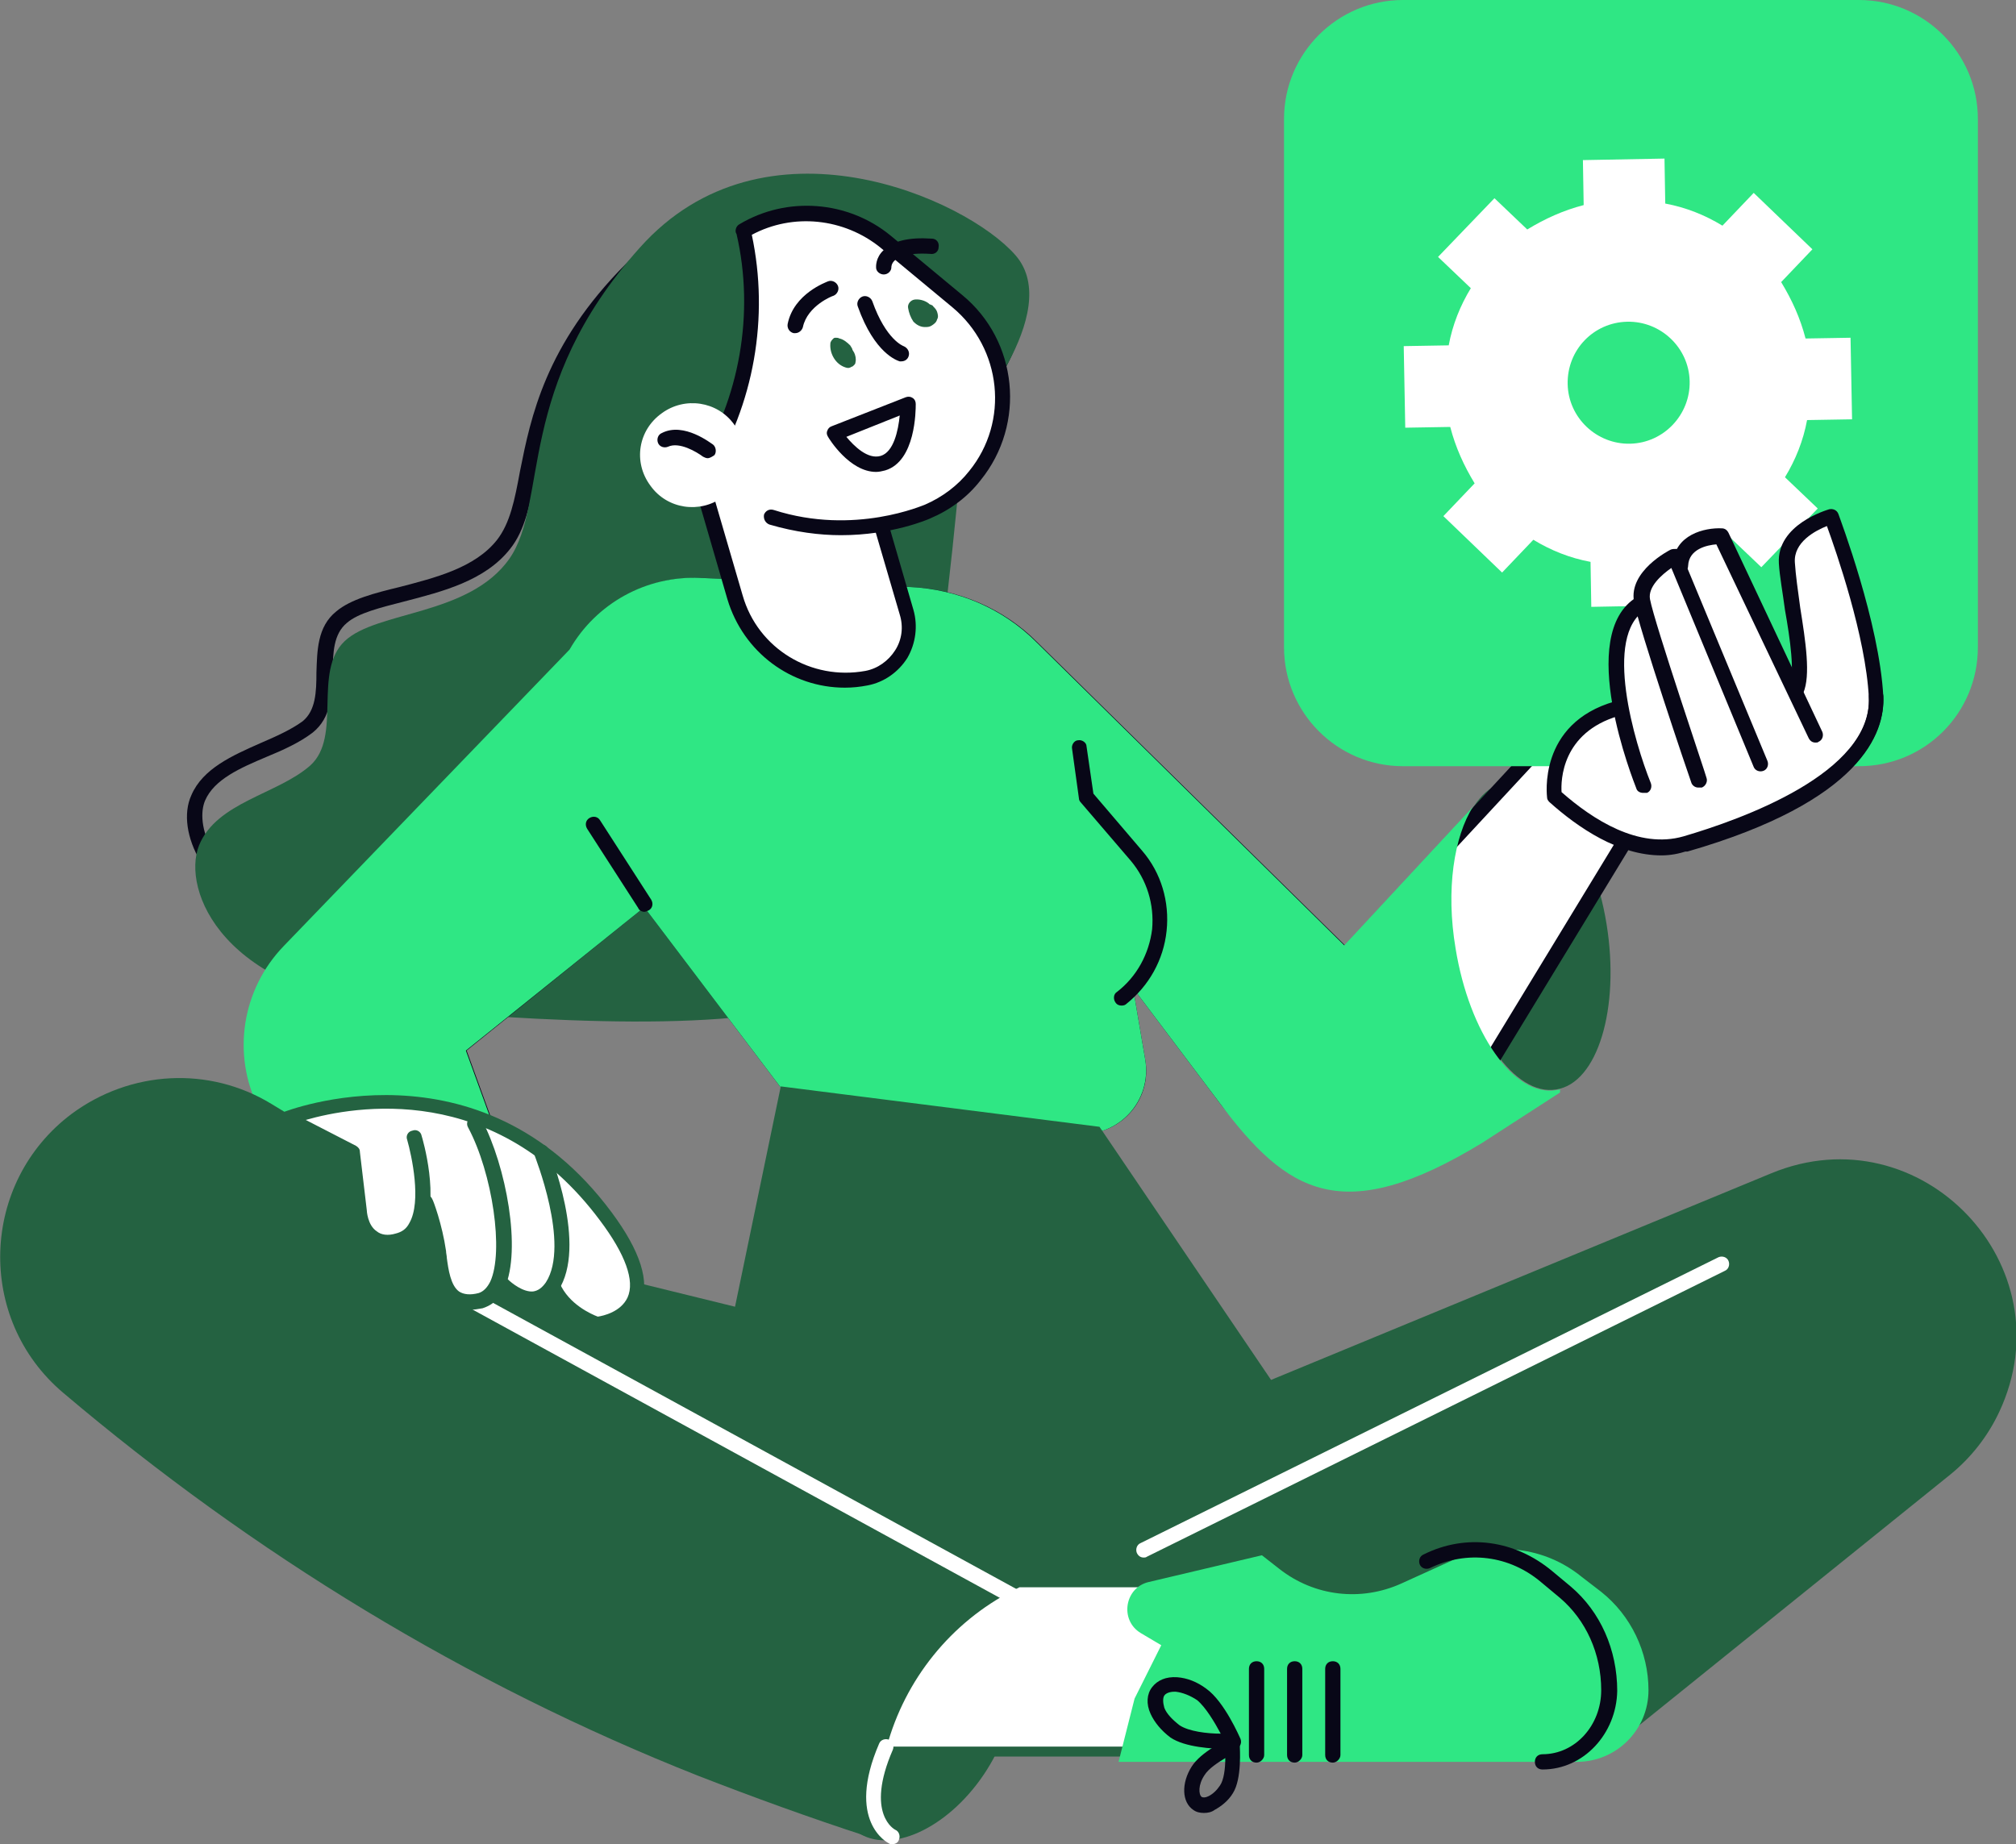 <svg xmlns="http://www.w3.org/2000/svg" xml:space="preserve" viewBox="0 0 264.4 241.9"><rect x="0" y="0" width="264.4" height="241.9" fill="#808080" stroke="none"/><style>.st5{fill:#fff}.st6{fill:#080717}.st18{fill:#2fe784}</style><g id="Layer_2"><path fill="#246241" d="M210.7 121.2c1.8 11.1-1.2 20.9-6.6 21.7-5.4.9-11.3-7.4-13.1-18.6-1.8-11.1 1.2-20.9 6.6-21.7s11.3 7.5 13.1 18.6"/><path fill="#246241" d="M82.7 126.2c-9.6 0-20.3-.6-30.5-1.4-17.1-1.3-23.5-8-25.9-11.8-1.8-3-2.3-6.3-1.2-8.7 1.5-3.5 5.4-5.2 9-6.8 2.1-.9 4.1-1.8 5.6-2.9 1.7-1.4 1.8-3.8 1.8-6.4.1-2.8.1-6 2.6-8 1.9-1.6 5-2.4 8.3-3.2 4.6-1.2 9.9-2.5 12.8-6.2 1.7-2.2 2.3-5.2 3-9 1.4-7 3.3-16.6 13.9-27.2 5.8-5.9 13.7-9 22.7-8.9 12.4.1 23.4 5.8 27.3 9.8 6.6 6.8-4.5 19.1-6.4 21.1-.6 7.7-5.4 61-15.6 65.9-5.9 2.7-15.9 3.7-27.4 3.7m21.9-98.5c-8.4 0-15.5 2.8-21 8.3-10.2 10.3-11.9 19.1-13.3 26.2-.8 3.9-1.4 7.3-3.4 9.8-3.3 4.2-8.9 5.6-13.9 6.9-3.1.8-6 1.5-7.5 2.8-1.8 1.5-1.8 3.9-1.9 6.5-.1 2.9-.1 5.9-2.6 7.9-1.7 1.3-3.9 2.3-6.1 3.2-3.3 1.4-6.8 2.9-8 5.7-.6 1.4-.6 3.9 1.1 6.8 5.1 8.5 18.7 10.4 24.3 10.8 21.1 1.6 46.6 2.8 56.9-2.1 7.9-3.8 13.2-47.9 14.5-64.6 0-.2.1-.5.3-.6.1-.1 12.4-12.7 6.7-18.6-3.5-3.7-14.2-9.1-25.8-9.2-.2.2-.2.2-.3.2" class="st6"/><path fill="#246241" d="M126.4 56s13.3-15 6.8-22.5-33-19.3-49.3-1C67.5 50.8 72 65.8 66.8 73.3c-5.3 7.5-17.4 6.8-21.6 10.8s-.3 12.5-4.5 16.3c-4.3 3.8-12.3 4.8-14.6 10.5-2.3 5.8 3 19.5 26.7 21.5 23.6 2 48 3 58.4-2.5 10.1-5.5 15.2-73.9 15.2-73.9"/><path fill="#246241" d="m37.6 150.5-2.8-5.6c-3.3-6.7-2.1-14.7 3.1-20.1l37.5-38.9c.1-.1.1-.1.1-.2 3.2-5.5 9.1-8.9 15.4-8.9h.8l27.6 1.2c6 .3 11.6 2.7 15.9 6.9l40.4 39.8c.2.2.4.3.7.3s.5-.1.7-.3l26.3-28.3 12.7 9.1-22.4 36.8c-3.6 6-10 9.6-17 9.6-6.3 0-12.1-2.9-15.9-7.9l-11.3-15c-.2-.3-.5-.4-.8-.4-.1 0-.3 0-.4.1-.4.2-.7.6-.6 1.1l1.6 9.4c.4 2.1-.2 4.3-1.6 5.9-1.4 1.7-3.4 2.6-5.6 2.6h-.8l-36.7-3.7-19.4-25.6c-.2-.2-.4-.4-.7-.4h-.1c-.2 0-.4.1-.6.2L60.5 137c-.3.3-.5.7-.3 1.1l13.9 38.3z" class="st5"/><path fill="#246241" d="M91.1 77.8h.7l27.6 1.2c5.7.2 11.1 2.6 15.2 6.6l40.4 39.8c.4.4.9.6 1.4.6s1.1-.2 1.4-.6l25.7-27.7 11.2 8.1-21.9 36c-3.5 5.7-9.5 9.1-16.2 9.1-6 0-11.5-2.7-15.1-7.5l-11.3-15c-.4-.5-1-.8-1.6-.8-.3 0-.5.1-.8.2-.8.4-1.3 1.3-1.2 2.2l1.6 9.4c.3 1.8-.2 3.7-1.4 5.1s-2.9 2.2-4.8 2.2h-.7L105 143l-19.1-25.2c-.3-.4-.8-.7-1.3-.8h-.2c-.5 0-.9.2-1.3.4l-23.4 18.8c-.7.5-.9 1.4-.6 2.2L72 173.8l-33.6-24-2.7-5.3c-3.1-6.3-2-13.9 2.9-18.9l37.5-38.9c.1-.1.2-.2.3-.4 3.1-5.2 8.7-8.5 14.7-8.5m0-2c-6.7 0-12.9 3.6-16.3 9.4l-37.5 38.9c-5.5 5.7-6.8 14.2-3.3 21.2l2.9 5.8 39.3 28-15-41.3L84.5 119l19.6 25.9 37.1 3.8h.9c5.1 0 9-4.6 8.1-9.7l-1.6-9.4 11.3 15c4.2 5.6 10.5 8.3 16.7 8.3 6.9 0 13.9-3.4 17.9-10.1l22.9-37.6L203.3 95l-26.9 29L136 84.2c-4.4-4.4-10.3-6.9-16.5-7.2l-27.6-1.2z" class="st6"/><path fill="#246241" d="m37.2 124.1 37.5-38.9c3.5-6.1 10.1-9.7 17.1-9.4l27.6 1.2c6.2.3 12.1 2.8 16.5 7.2l40.4 39.8 16.9-18.2c-2.5 3.9-3.6 10.9-2.3 18.6 1.8 11.1 7.6 19.4 13.1 18.6.2 0 .4-.1.6-.1v.4l-10.2 6.6c-18.4 11.2-25.6 6.6-34.5-5.3l-11.3-15 1.6 9.4c.9 5.4-3.5 10.2-9 9.7l-37.1-3.8L84.5 119l-23.4 18.8 15 41.3-39.3-28-2.9-5.8c-3.5-7-2.2-15.5 3.3-21.2" class="st18"/><path fill="#246241" d="M129.9 214.6c4.3 2.9 3.9 11.1-.9 18.2s-12.3 10.5-16.6 7.5c-4.3-2.9-3.9-11.1.9-18.2 4.9-7.1 12.3-10.5 16.6-7.5"/><path fill="#246241" d="m144.2 147.8 22.5 33.2 65.6-27.1c19.6-8.1 38.9 12.1 29.9 31.3-1.5 3.2-3.7 6-6.4 8.2l-45.9 37h-93.2l-2.9 10.5c-7.7-2.5-15.1-5.2-22.3-8-30.3-12-58.3-29.1-83.2-50.2-11.5-9.7-10.9-27.6 1.1-36.6 7.7-5.7 18-6.3 26.2-1.3l32.3 19.6 28.5 7 6-28.9z"/><path fill="#246241" d="M150 204.3q-.6 0-.9-.6c-.2-.5 0-1.1.5-1.3l75.8-37.5c.5-.2 1.1 0 1.3.5s0 1.1-.5 1.3l-75.8 37.5c-.1.1-.3.1-.4.1" class="st5"/><path fill="#246241" d="m141.6 98 .9 6.5 6.6 7.7c4.8 5.6 3.9 14.1-1.9 18.7z" class="st18"/><path fill="#246241" d="M147.1 131.9c-.3 0-.6-.1-.8-.4-.3-.4-.3-1.1.2-1.4 2.6-2 4.2-5 4.6-8.2.3-3.3-.7-6.5-2.8-9l-6.6-7.7c-.1-.1-.2-.3-.2-.5l-.9-6.5c-.1-.5.3-1.1.8-1.1.5-.1 1.1.3 1.1.8l.9 6.2 6.4 7.5c2.5 2.9 3.6 6.7 3.2 10.5s-2.3 7.2-5.3 9.6c-.1.1-.3.2-.6.2" class="st6"/><path fill="#246241" d="m77.8 108.1 6.7 10.4z" class="st5"/><path fill="#246241" d="M84.5 119.6c-.3 0-.7-.2-.8-.5L77 108.7c-.3-.5-.2-1.1.3-1.4s1.1-.2 1.4.3l6.7 10.4c.3.5.2 1.1-.3 1.4-.3.1-.4.2-.6.2" class="st6"/><path fill="#246241" d="M116.3 229.1h39.3v-20.9h-21.9l-.8.4c-8.2 4.2-14.2 11.7-16.6 20.5" class="st5"/><path fill="#246241" d="M133.3 210.6c-.2 0-.3 0-.5-.1l-73.7-40.3c-.5-.3-.7-.9-.4-1.4s.9-.7 1.4-.4l73.7 40.3c.5.3.7.9.4 1.4-.2.3-.5.5-.9.5" class="st5"/><path d="m150.7 207.5 14.8-3.5 2.3 1.8c4.6 3.6 10.7 4.3 16 1.9l6.6-3c5.6-2.6 12.2-1.8 17 2.1l2.6 2c3.9 3.1 6.2 7.9 6.2 12.9 0 5.2-4.2 9.4-9.4 9.4h-60.1l2.1-8.3 3.5-7-2.7-1.6c-2.8-1.7-2.1-6 1.1-6.7" style="fill:#2fe784"/><path fill="#246241" d="M202.3 232.1c-.6 0-1-.4-1-1s.4-1 1-1c4.3 0 7.7-3.8 7.7-8.4 0-4.8-2-9.2-5.4-12.1l-2.4-2c-4.2-3.6-9.8-4.3-14.7-1.9-.5.2-1.1 0-1.3-.5s0-1.1.5-1.3c5.6-2.8 12-1.9 16.9 2.2l2.4 2c3.9 3.3 6.1 8.3 6.1 13.7-.1 5.6-4.4 10.3-9.8 10.3M174.8 231.2c-.6 0-1-.4-1-1v-11.3c0-.6.4-1 1-1s1 .4 1 1v11.3c0 .5-.5 1-1 1M169.8 231.2c-.6 0-1-.4-1-1v-11.3c0-.6.4-1 1-1s1 .4 1 1v11.3c0 .5-.5 1-1 1M164.8 231.2c-.6 0-1-.4-1-1v-11.3c0-.6.4-1 1-1s1 .4 1 1v11.3c0 .5-.5 1-1 1M160.8 229.4c-1.7 0-5.4-.2-7.3-1.5-1.2-.9-2.1-2-2.6-3.1-.6-1.3-.5-2.6.2-3.5s1.8-1.4 3.3-1.3c1.3.1 2.6.6 3.8 1.5 2.4 1.7 4.4 6.4 4.5 6.6.1.3.1.6-.1.9s-.5.4-.8.5c-.2-.1-.5-.1-1-.1m-6.8-7.5c-.6 0-1.1.2-1.3.5s-.2.9 0 1.6c.3.8 1.1 1.6 2 2.3 1.2.8 3.6 1.1 5.4 1.1-.8-1.5-2-3.5-3.1-4.4-.9-.6-1.9-1-2.8-1.1z" class="st6"/><path fill="#246241" d="M157.9 237.8c-.5 0-1-.1-1.4-.4-1.5-1-1.6-3.5-.2-5.7 1.2-1.9 4.5-3.5 4.9-3.6q.45-.15.9 0c.3.2.5.5.5.8 0 .4.3 4.4-.9 6.3-.6 1-1.5 1.7-2.4 2.2-.4.3-.9.4-1.4.4m2.8-7.2c-1 .6-2.2 1.4-2.7 2.2-.9 1.3-.8 2.6-.4 2.9.2.1.5.1.9-.1.6-.3 1.1-.8 1.5-1.4.5-.7.7-2.2.7-3.6" class="st6"/><path fill="#246241" d="M117 241.9c-.1 0-.3 0-.4-.1-.2-.1-5.7-2.9-1.3-13.1.2-.5.8-.7 1.3-.5s.7.8.5 1.3c-3.7 8.5.3 10.5.3 10.5.5.2.7.8.5 1.3-.1.4-.5.6-.9.6M38.2 147s19.7-7.3 35.7 6c12.8 10.7 9.9 21.1 4.4 21.5-2.2.1-6.1-4.8-6.1-4.8s-2.1 1.8-4.4 0c-2.5-2-3.9.9-6 1.3-2.2.5-4.3-1.3-4.2-3.5.1-2.1-1.2-8.5-1.2-8.5s-2.5 3-4.9 4.2c-1.6.8-4.8-1.9-4.7-5.2.2-3.4 1.1-8.5-8.6-11" class="st5"/><path fill="#246241" d="M71.1 151s5 12.2 1.4 17.6c-2.6 3.9-6.5-.2-6.5-.2z" class="st5"/><path fill="#246241" d="M69.7 171.4c-2.3 0-4.3-2-4.5-2.2-.4-.4-.4-1 0-1.4s1-.4 1.4 0c.5.5 2 1.7 3.3 1.6.7-.1 1.2-.5 1.7-1.2 3.2-5-1.5-16.6-1.5-16.7-.2-.5 0-1.1.5-1.3s1.1 0 1.3.5 5.2 12.7 1.3 18.6c-1 1.6-2.3 2.1-3.2 2.1z"/><path fill="#246241" d="M62.3 147.4c3.9 7.4 5.8 22 .8 23.2-5.1 1.3-5.2-3.8-5.6-6.4-.6-3.4-1.8-6.6-1.8-6.6z" class="st5"/><path fill="#246241" d="M61.6 171.8c-1 0-1.8-.2-2.5-.7-1.9-1.3-2.2-3.9-2.5-5.8 0-.3-.1-.6-.1-.9-.5-3.3-1.7-6.4-1.7-6.4-.2-.5.1-1.1.6-1.3s1.1.1 1.3.6c.1.1 1.3 3.3 1.8 6.8 0 .3.1.6.1.9.2 1.5.5 3.6 1.6 4.4.6.4 1.5.5 2.6.2q.9-.3 1.5-1.5c1.8-3.9.3-14.2-2.9-20.2-.3-.5-.1-1.1.4-1.4s1.1-.1 1.4.4c3.2 6.1 5.2 17 3 22-.8 1.8-2 2.4-2.9 2.7-.6.1-1.1.2-1.7.2"/><path fill="#246241" d="M78.3 174.7H78c-.2-.1-4.7-1.5-6.4-5.6-.2-.5 0-1.1.5-1.3s1.1 0 1.3.5c1.2 2.8 4.2 4.1 5 4.4.7-.1 3-.6 3.9-2.5 1-2.2-.3-5.7-3.6-10.1-13.7-18.4-32.3-15-38.6-13.2l6.6 3.4c.3.2.5.4.5.8l.9 7.6c0 .1.1 2 1.3 2.8.6.5 1.5.6 2.5.3.8-.2 1.4-.6 1.8-1.4 1.6-2.8.3-8.8-.3-10.9-.2-.5.1-1.1.7-1.2.5-.2 1.1.1 1.2.7.1.3 2.5 8.4.1 12.5-.7 1.2-1.7 2-3.1 2.3q-2.55.6-4.2-.6c-1.9-1.4-2.1-4.2-2.1-4.3l-.8-7-8.2-4.2c-.3-.2-.6-.5-.5-.9 0-.4.3-.7.6-.9.3-.1 25.8-10.2 43.1 13.1 3.8 5.1 5.1 9.2 3.8 12.1-1.4 3.2-5.4 3.6-5.7 3.6.1 0 0 0 0 0"/><path fill="#246241" d="M113.6 88.9c-7.6 1.4-15.1-3.1-17.3-10.6l-5.7-19.6 20.8-3.9 7.4 25.5c1.3 3.9-1.2 7.9-5.2 8.6" class="st5"/><path fill="#246241" d="M110.8 90.2c-7 0-13.3-4.6-15.4-11.6L89.7 59c-.1-.3 0-.6.1-.8s.4-.4.7-.5l20.8-3.9c.5-.1 1 .2 1.1.7l7.4 25.5c.6 2.1.3 4.4-.8 6.3-1.2 1.9-3.1 3.2-5.2 3.6q-1.5.3-3 .3M92 59.6l5.4 18.5c2 7 9 11.2 16.1 9.9 1.6-.3 3-1.3 3.9-2.7s1.1-3.1.6-4.7L110.8 56z" class="st6"/><path fill="#246241" d="M101.2 67.8c11.1 3.5 20.5-.8 20.5-.8 2.4-1 4.5-2.7 6.2-4.7 5.6-7 4.6-17.2-2.3-22.9l-9.4-7.8c-5.3-4.4-12.8-4.9-18.7-1.4l.1.2c2.5 10.7.5 22-5.4 31.3z" class="st5"/><path fill="#246241" d="M110.3 70.2c-2.8 0-6-.4-9.4-1.4-.5-.2-.8-.7-.7-1.3.2-.5.7-.8 1.3-.6 10.6 3.4 19.7-.7 19.8-.7 2.3-1 4.3-2.5 5.8-4.4 5.3-6.5 4.3-16.1-2.2-21.5l-9.4-7.8c-4.8-3.9-11.5-4.6-16.9-1.7 2.3 10.8.3 22.3-5.6 31.6-.3.5-.9.6-1.4.3s-.6-.9-.3-1.4c5.7-9 7.7-20.2 5.3-30.6l-.1-.2c-.1-.4.1-.9.5-1.1 6.2-3.7 14.2-3.1 19.8 1.5l9.4 7.8c7.3 6 8.4 16.9 2.4 24.3-1.7 2.2-4 3.9-6.6 5-.2.1-5 2.2-11.7 2.2" class="st6"/><path fill="#246241" d="M85.3 63.7c2.2 3.1 6.5 3.7 9.5 1.5 3.1-2.2 3.7-6.5 1.5-9.5-2.2-3.1-6.5-3.7-9.5-1.5-3.1 2.2-3.8 6.4-1.5 9.5" class="st5"/><path fill="#246241" d="M92.8 60.1c-.2 0-.4-.1-.6-.2-.8-.6-3.1-2-4.6-1.3-.5.2-1.1 0-1.3-.5s0-1.1.5-1.3c2.9-1.5 6.5 1.4 6.7 1.5.4.3.5 1 .2 1.4-.3.2-.6.4-.9.4M114.9 61.9c-3.5 0-6.2-4.4-6.3-4.6-.2-.3-.2-.6-.1-.8q.15-.45.6-.6l9.7-3.8c.3-.1.6-.1.9.1s.4.5.4.8c0 .8 0 7.5-4 8.7-.4.1-.8.2-1.2.2m-3.9-4.6c1 1.2 2.8 3 4.5 2.5s2.3-3.3 2.5-5.3z" class="st6"/><path fill="#246241" d="M119.1 40.4c-.1-.5.3-1 .8-1.1.6-.1 1.4.1 1.9.5l.1.1c.2.1.4.1.5.3.2.2.4.4.5.7s.2.7 0 1c-.1.4-.4.6-.7.8s-.6.2-.9.2c-.6 0-1.1-.3-1.5-.7-.4-.6-.6-1.2-.7-1.8M108.9 45.1c0-.3.2-.5.4-.7.1-.1.2-.1.3-.1.2 0 .3 0 .5.1.5.1 1 .5 1.4.9.1.2.3.4.3.6.1.1.1.2.2.3.2.4.3.9.2 1.3 0 .2-.1.3-.2.4s-.2.2-.3.2c-.3.2-.5.2-.8.1-1.3-.4-2.1-1.8-2-3.1"/><path fill="#246241" d="M118.2 47.4h-.2c-.3-.1-3.3-1-5.5-7.2-.2-.5.1-1.1.6-1.3s1.1.1 1.3.6c1.8 5.1 4.1 5.9 4.1 5.9.5.2.8.7.7 1.2s-.5.8-1 .8M104.3 43.7h-.2c-.5-.1-.9-.6-.8-1.2.8-4 5.1-5.5 5.3-5.6.5-.2 1.1.1 1.3.6s-.1 1.1-.6 1.3c-.1 0-3.4 1.3-4 4.1-.1.4-.5.8-1 .8M115.9 36c-.5 0-1-.4-1-.9 0-.1-.1-1.3 1-2.3q1.8-1.8 6.3-1.5c.6 0 1 .5.9 1.1 0 .6-.5 1-1.1.9-3.1-.2-4.3.5-4.7.9s-.4.8-.4.9c0 .4-.4.9-1 .9" class="st6"/><path d="M243.8 100.5H184c-8.6 0-15.6-7-15.6-15.6V15.6C168.4 7 175.4 0 184 0h59.8c8.6 0 15.6 7 15.6 15.6v69.3c0 8.6-6.9 15.6-15.6 15.6" style="fill:#2fe784"/><path fill="#246241" d="m184.1 45.4.2 10.7 5.9-.1c.7 2.7 1.8 5.1 3.2 7.4l-4.1 4.3 7.7 7.4 4.1-4.3c2.3 1.4 4.8 2.4 7.5 2.9l.1 5.9 10.7-.2-.1-5.9c2.7-.7 5.1-1.8 7.4-3.2l4.3 4.1 7.4-7.7-4.3-4.1c1.4-2.3 2.4-4.8 2.9-7.5l5.9-.1-.2-10.7-5.9.1c-.7-2.7-1.8-5.1-3.2-7.4l4.1-4.3-7.7-7.4-4.1 4.3c-2.3-1.4-4.8-2.4-7.5-2.9l-.1-5.9-10.7.2.1 5.9c-2.7.7-5.1 1.8-7.4 3.2L196 26l-7.4 7.7 4.3 4.1c-1.4 2.3-2.4 4.8-2.9 7.5zm29.3-3.2c4.4-.1 8.1 3.4 8.2 7.8s-3.4 8.1-7.8 8.2-8.1-3.4-8.2-7.8c-.1-4.5 3.4-8.1 7.8-8.2" class="st5"/><path fill="#246241" d="m212.4 89.4.1 3.3s-9.7 1.9-8.3 11.4c.3 2.3 11.4 8 16.9 6.7 10.7-2.7 26.1-10 25-19.3-1.1-9.4-5.5-23.2-5.5-23.2s-7 1.3-6.1 6.4c1.4 7.1 1.1 14.9 1.1 14.9l-10.1-19s-3.8 1-6.3 3.5c-2.5 2.4-7.4 5.1-6.8 15.3" class="st5"/><path fill="#246241" d="M221.1 111.7c-.4 0-.8-.3-1-.7-.2-.5.2-1.1.7-1.2 7.5-2.2 24.8-8.3 24.3-18.3-.4-8-4.3-19.2-5.5-22.5-1.5.6-4.4 2.1-4.2 4.8.1 1.6.4 3.7.7 5.9.7 4.4 1.4 8.9.4 11.2-.2.5-.8.8-1.3.5-.5-.2-.8-.8-.5-1.3.7-1.8.1-6.2-.6-10.1-.3-2.3-.7-4.4-.8-6.1-.3-5.1 6.3-7 6.6-7.1.5-.1 1 .1 1.2.6.2.6 5.4 14.3 5.9 24 .2 4.7-2.8 13.7-25.7 20.3z" class="st6"/><path fill="#246241" d="M238.1 97.4q-.6 0-.9-.6l-12.1-25.4c-1.2.1-3.6.6-3.7 2.8 0 .6-.5 1-1.1.9-.6 0-1-.5-.9-1.1.2-3.9 4.2-4.8 6.4-4.7q.6 0 .9.6L239 96c.2.5 0 1.1-.5 1.3-.1.1-.2.1-.4.1" class="st6"/><path fill="#246241" d="M222.7 103.3c-.4 0-.8-.3-.9-.7-.3-.8-6.9-20.3-7.5-23.7-.7-4 4.6-6.7 4.8-6.8s.5-.1.8-.1q.45.15.6.6l11.3 27.2c.2.5 0 1.1-.5 1.3s-1.1 0-1.3-.5l-10.8-26.1c-1.3.9-3.1 2.5-2.8 4.1.6 3.2 7.4 23.2 7.4 23.4.2.5-.1 1.1-.6 1.3z" class="st6"/><path fill="#246241" d="M215.5 104c-.4 0-.8-.2-.9-.6-.3-.8-8.1-20.2.1-25.1.5-.3 1.1-.1 1.4.3.3.5.1 1.1-.3 1.4-5.6 3.4-1.4 17.5.7 22.7.2.5 0 1.1-.5 1.3z" class="st6"/><path fill="#246241" d="M217.9 112.2c-5.6 0-10.9-3.6-14.7-7q-.3-.3-.3-.6c0-.1-1.3-9.7 8.9-12.6.5-.2 1.1.2 1.2.7.2.5-.2 1.1-.7 1.2-7.5 2.2-7.6 8.5-7.5 10 4.1 3.6 10.1 7.5 16 5.8 7.5-2.2 24.8-8.3 24.3-18.3 0-.6.4-1 .9-1s1 .4 1 .9c.2 4.7-2.8 13.7-25.7 20.3-1.1.4-2.3.6-3.4.6" class="st6"/></g></svg>